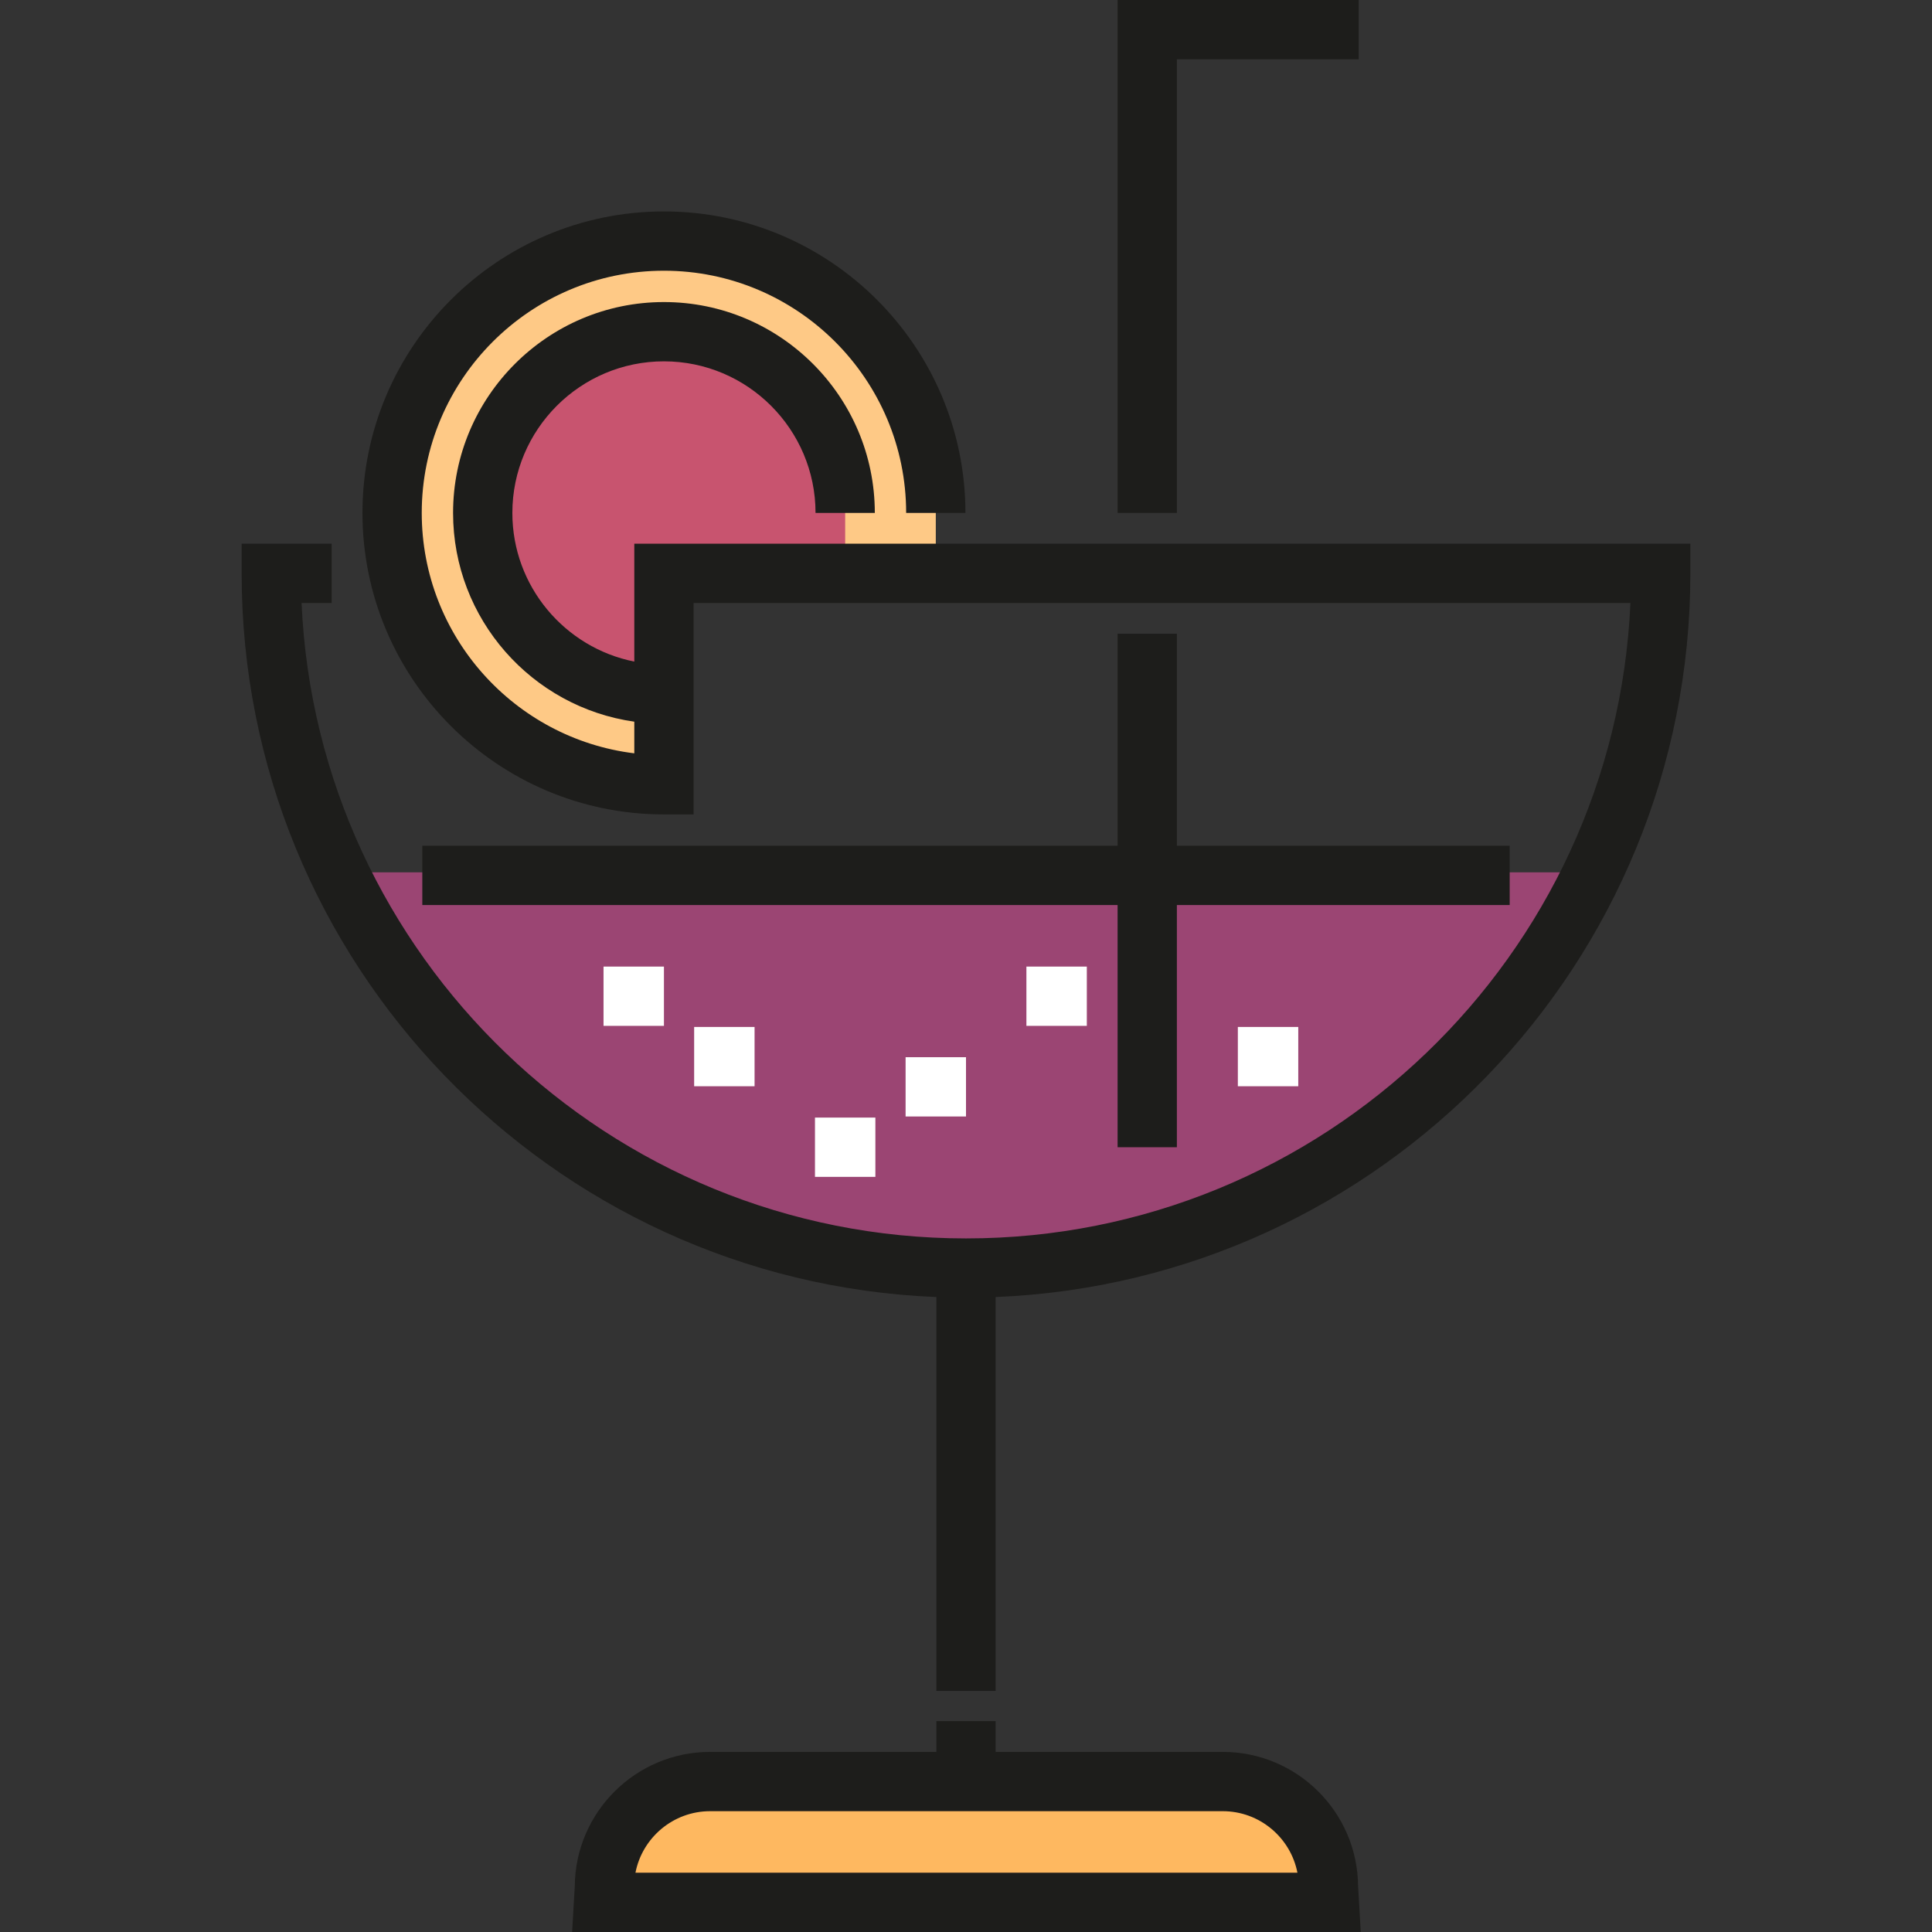 <?xml version="1.0" encoding="iso-8859-1"?>
<!-- Generator: Adobe Illustrator 19.0.0, SVG Export Plug-In . SVG Version: 6.00 Build 0)  -->
<svg version="1.1" id="Layer_1" xmlns="http://www.w3.org/2000/svg" xmlns:xlink="http://www.w3.org/1999/xlink" x="0px" y="0px"
	 viewBox="0 0 511.999 511.999" style="enable-background:new 0 0 511.999 511.999;" xml:space="preserve">
<rect x="0" y="0" width="511.999" height="511.999" fill="#333333" stroke="none"/>
<path style="fill:#9B4573;" d="M89.125,231.176c34.048,51.626,78.823,103.376,165.034,102.874
	c81.926-0.477,135.02-44.014,166.974-102.874L89.125,231.176L89.125,231.176z"/>
<rect x="167.943" y="472.127" style="fill:#FEB860;" width="176.972" height="32.019"/>
<path style="fill:#FEC986;" d="M247.995,135.93c0-39.788-32.254-72.042-72.042-72.042c-39.787,0-72.041,32.254-72.041,72.042
	s32.254,72.042,72.041,72.042V151.94h72.042V135.93z"/>
<path style="fill:#C8546F;" d="M223.981,151.939v-16.01c0-26.525-21.502-48.028-48.028-48.028
	c-26.524,0-48.028,21.503-48.028,48.028s21.503,48.028,48.028,48.028v-32.019h48.028V151.939z"/>
<polygon style="fill:#1D1D1B;" points="311.882,135.93 296.172,135.93 296.172,0 360.06,0 360.06,15.71 311.882,15.71 "/>
<g>
	<rect x="159.941" y="256.152" style="fill:#FFFFFF;" width="16.009" height="15.71"/>
	<rect x="183.957" y="272.155" style="fill:#FFFFFF;" width="16.01" height="15.71"/>
	<rect x="239.991" y="280.168" style="fill:#FFFFFF;" width="16.009" height="15.71"/>
	<rect x="215.975" y="296.171" style="fill:#FFFFFF;" width="16.009" height="15.71"/>
	<rect x="328.042" y="272.155" style="fill:#FFFFFF;" width="16.01" height="15.71"/>
	<rect x="272.008" y="256.152" style="fill:#FFFFFF;" width="16.01" height="15.71"/>
</g>
<g>
	<path style="fill:#1D1D1B;" d="M168.097,144.084v31.243c-18.402-3.664-32.317-19.933-32.317-39.396
		c0-22.152,18.022-40.172,40.172-40.172s40.172,18.022,40.172,40.172h15.71c0-30.814-25.07-55.883-55.883-55.883
		s-55.883,25.07-55.883,55.883c0,28.148,20.922,51.489,48.028,55.32v8.388c-31.7-3.886-56.331-30.976-56.331-63.709
		c0-35.392,28.794-64.187,64.186-64.187c35.393,0,64.187,28.794,64.187,64.187h15.71c0-44.055-35.843-79.898-79.898-79.898
		S96.056,91.874,96.056,135.93s35.842,79.898,79.896,79.898h7.855v-56.032h248.272c-4.126,93.553-81.527,168.397-176.079,168.397
		S84.046,253.347,79.92,159.794h7.981v-15.71H64.037v7.855c0,103.216,81.889,187.652,184.107,191.789v104.385h15.71V343.728
		c102.22-4.136,184.107-88.572,184.107-191.789v-7.855H168.097z"/>
	<polygon style="fill:#1D1D1B;" points="296.172,167.948 296.172,224.131 111.915,224.131 111.915,239.841 296.172,239.841 
		296.172,304.028 311.882,304.028 311.882,239.841 400.083,239.841 400.083,224.131 311.882,224.131 311.882,167.948 	"/>
	<path style="fill:#1D1D1B;" d="M359.91,499.899c-0.131-19.668-16.171-35.629-35.871-35.629h-60.184v-8.155h-15.71v8.155h-59.951
		c-19.699,0-35.739,15.959-35.87,35.628l-0.709,12.101h209.004L359.91,499.899z M168.402,496.29
		c1.804-9.281,9.992-16.308,19.791-16.308h135.845c9.8,0,17.989,7.028,19.792,16.308H168.402z"/>
</g>
<g>
</g>
<g>
</g>
<g>
</g>
<g>
</g>
<g>
</g>
<g>
</g>
<g>
</g>
<g>
</g>
<g>
</g>
<g>
</g>
<g>
</g>
<g>
</g>
<g>
</g>
<g>
</g>
<g>
</g>
</svg>
